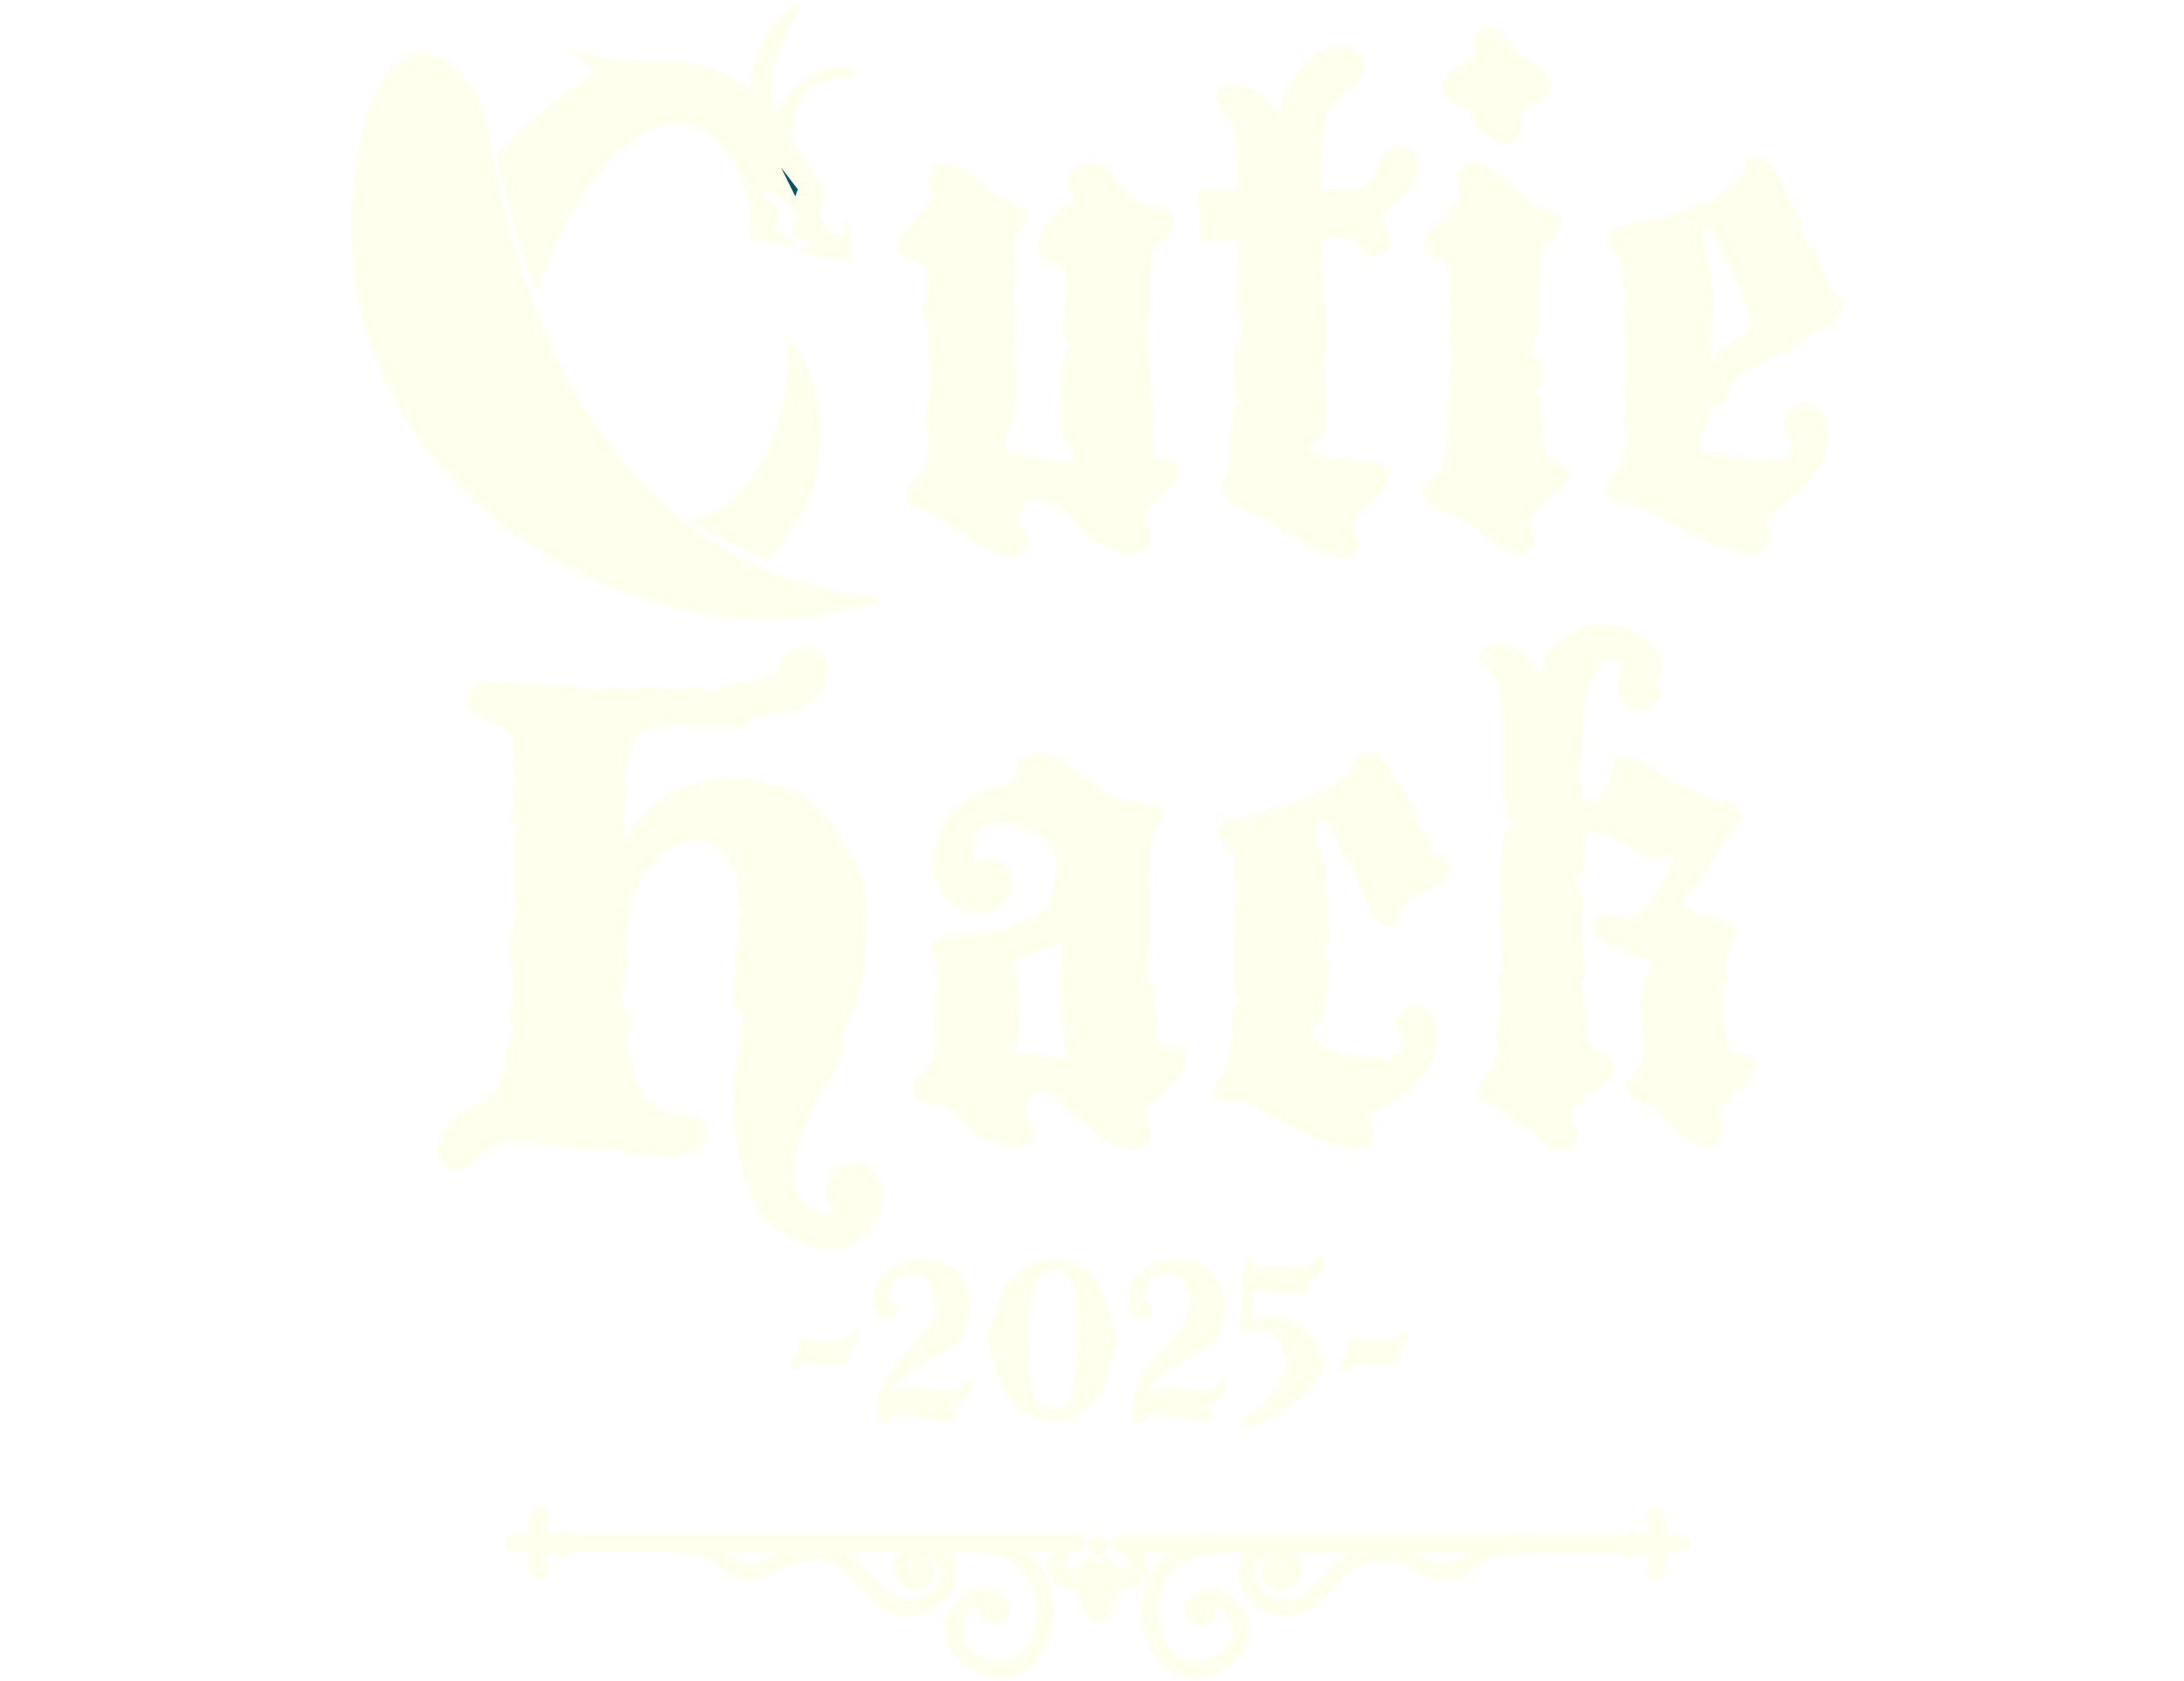<svg width="430" height="331" viewBox="0 0 430 331" fill="none" xmlns="http://www.w3.org/2000/svg">
<path d="M231.996 93.429L231.132 95.589C231.036 95.685 230.124 96.453 228.396 97.893C226.764 99.333 225.948 100.101 225.948 100.197C225.756 100.773 225.42 101.589 224.94 102.645L225.804 103.365C225.996 103.653 226.188 104.277 226.38 105.237C226.188 106.677 225.804 107.685 225.228 108.261C223.98 108.741 222.924 108.981 222.06 108.981C221.676 108.981 220.956 108.837 219.9 108.549C218.844 108.165 218.172 107.973 217.884 107.973C216.54 107.013 215.436 106.437 214.572 106.245C214.38 106.053 213.228 104.805 211.116 102.501L210.972 101.781C210.396 100.821 209.484 100.293 208.236 100.197C208.044 99.237 206.652 98.613 204.06 98.325L202.044 99.045L201.324 99.765L200.604 101.637V102.789C201.276 103.653 201.948 104.805 202.62 106.245C202.62 107.301 202.188 108.213 201.324 108.981L199.596 109.557C197.292 109.365 195.18 108.789 193.26 107.829C193.068 107.733 191.292 106.437 187.932 103.941C187.836 103.941 186.444 102.981 183.756 101.061H183.18C182.508 100.677 181.26 100.245 179.436 99.765L178.572 98.901L178.284 97.893L178.428 96.597C178.716 95.829 179.724 94.389 181.452 92.277C182.316 91.125 182.7 89.205 182.604 86.517C182.604 86.229 182.556 85.317 182.46 83.781L182.028 82.917C182.124 82.437 182.22 81.765 182.316 80.901L182.028 79.749L182.748 79.173C182.652 77.925 182.748 76.869 183.036 76.005L182.748 74.565L183.036 73.701V70.101L182.46 69.237C182.46 69.045 182.508 68.709 182.604 68.229C182.7 67.749 182.748 67.461 182.748 67.365C182.748 66.501 182.652 65.013 182.46 62.901L181.452 61.317C181.548 60.357 181.836 59.589 182.316 59.013V57.285C182.412 56.709 182.46 56.133 182.46 55.557C182.46 55.269 182.364 54.741 182.172 53.973C181.98 53.109 181.884 52.581 181.884 52.389L181.164 51.813H180.444L180.012 51.093H178.428L176.844 49.509L176.7 48.501L177.42 46.053C178.668 44.901 180.732 42.501 183.612 38.853V37.989C183.132 37.413 182.796 36.645 182.604 35.685C182.604 35.013 183.036 33.909 183.9 32.373C184.86 32.181 185.82 32.085 186.78 32.085C187.164 32.085 188.076 32.325 189.516 32.805C191.628 34.437 193.548 36.069 195.276 37.701C196.236 38.373 197.628 39.045 199.452 39.717L199.596 40.437H200.46L202.044 41.301C202.236 42.261 202.284 43.077 202.188 43.749C201.708 44.325 200.94 45.381 199.884 46.917C199.884 47.301 199.74 48.021 199.452 49.077C199.74 50.325 199.884 52.341 199.884 55.125C199.884 55.317 199.74 55.989 199.452 57.141C199.644 58.101 199.74 60.645 199.74 64.773C199.74 68.805 199.932 71.925 200.316 74.133L200.028 74.853C200.412 77.733 200.172 80.757 199.308 83.925C198.732 84.789 198.204 86.085 197.724 87.813L198.3 88.821C199.068 88.821 200.028 89.013 201.18 89.397L203.34 89.541C203.436 89.637 205.692 90.117 210.108 90.981L211.26 90.261L211.116 88.389C210.348 87.909 209.724 87.045 209.244 85.797C208.86 84.453 208.62 83.349 208.524 82.485C208.524 81.813 208.572 80.373 208.668 78.165C208.86 75.861 208.956 74.421 208.956 73.845C208.956 72.885 209.244 71.205 209.82 68.805L210.684 67.653L209.676 67.365C209.292 66.597 209.1 65.781 209.1 64.917C209.1 64.341 209.196 63.045 209.388 61.029C209.58 58.917 209.676 57.573 209.676 56.997C209.676 55.077 209.388 53.685 208.812 52.821C208.14 52.437 206.94 51.765 205.212 50.805L204.348 49.509C204.252 49.125 204.204 48.837 204.204 48.645C204.3 48.357 204.396 47.637 204.492 46.485C204.876 45.621 205.404 44.757 206.076 43.893L206.796 43.461C206.988 43.269 207.564 42.501 208.524 41.157L209.676 40.293L211.836 39.717C211.26 39.045 210.684 37.797 210.108 35.973C210.3 35.493 210.444 34.917 210.54 34.245L211.836 32.661L212.844 32.085L215.436 31.797C216.012 32.277 216.78 32.565 217.74 32.661C218.988 34.101 219.804 35.157 220.188 35.829C220.572 36.117 221.052 36.453 221.628 36.837C221.916 37.605 222.492 38.277 223.356 38.853C224.22 39.333 224.796 39.717 225.084 40.005C226.524 40.293 228.204 40.677 230.124 41.157L231.276 42.885L230.844 45.477C230.172 46.149 228.972 47.061 227.244 48.213C226.668 48.789 226.38 52.821 226.38 60.309C226.38 60.501 226.284 61.173 226.092 62.325C225.9 63.381 225.804 64.101 225.804 64.485C225.804 68.229 226.092 71.253 226.668 73.557C226.284 74.229 226.188 74.757 226.38 75.141L226.956 76.581L226.38 77.445V78.309L227.388 79.749L226.812 80.757L226.668 82.197L227.244 83.349L226.812 84.501V85.509C226.812 86.181 227.052 87.621 227.532 89.829C228.108 89.925 229.164 90.213 230.7 90.693C231.276 91.077 231.708 91.605 231.996 92.277V93.429ZM279.203 32.517C279.299 34.245 278.195 36.357 275.891 38.853C275.795 39.141 275.411 39.621 274.739 40.293L274.163 40.437L272.579 41.877L272.435 43.749C273.011 44.805 273.491 46.005 273.875 47.349C273.875 48.693 272.963 49.701 271.139 50.373H270.563C269.987 50.373 269.411 50.277 268.835 50.085C267.875 48.741 266.771 47.589 265.523 46.629H262.931C262.259 46.629 261.443 46.725 260.483 46.917C260.291 47.493 260.195 48.117 260.195 48.789C260.195 49.365 260.291 50.037 260.483 50.805L260.051 51.813C260.243 55.365 260.579 58.869 261.059 62.325V63.765C261.059 66.069 261.011 68.229 260.915 70.245L260.339 70.389L260.627 70.965C260.915 74.325 261.011 78.213 260.915 82.629C261.011 82.821 261.059 83.301 261.059 84.069L260.627 85.221C260.051 85.989 259.187 86.757 258.035 87.525L257.891 88.533L258.755 88.821L259.187 89.253C259.379 89.061 260.387 89.349 262.211 90.117L265.667 89.829C266.915 90.597 267.827 90.933 268.403 90.837C268.499 90.741 268.979 90.693 269.843 90.693C270.803 90.693 271.619 90.885 272.291 91.269L273.443 92.853L273.155 95.301C272.675 96.165 271.427 97.509 269.411 99.333C267.491 101.157 266.483 102.405 266.387 103.077V104.373L267.251 105.525C267.443 106.485 267.491 107.253 267.395 107.829L266.531 109.269L264.947 109.989H264.227C263.363 109.989 261.923 109.509 259.907 108.549C257.987 107.493 256.835 106.965 256.451 106.965L256.163 106.389C254.915 105.909 253.235 105.045 251.123 103.797L250.835 102.933C250.547 102.837 249.875 102.597 248.819 102.213C248.435 101.733 246.275 100.821 242.339 99.477L240.035 95.589L240.755 93.861L241.619 93.141C241.523 92.373 241.715 91.413 242.195 90.261C241.907 87.093 242.147 83.541 242.915 79.605L243.635 79.461V78.597L242.771 76.293C243.059 75.717 243.203 73.365 243.203 69.237C243.203 68.661 243.539 67.509 244.211 65.781L244.067 64.629L244.355 63.909V62.901L243.491 62.037V56.133C243.587 55.941 243.683 55.509 243.779 54.837L243.347 52.965C243.731 52.005 243.779 51.141 243.491 50.373L243.923 49.365L243.635 47.493L242.195 46.917C239.987 46.917 238.211 47.061 236.867 47.349L236.147 46.197V41.301C236.147 40.725 236.003 40.101 235.715 39.429L236.003 37.701L236.435 37.125L237.299 36.837L240.179 37.125L240.755 37.557C242.003 37.557 243.011 37.221 243.779 36.549V33.525C243.779 27.093 242.579 23.109 240.179 21.573L239.315 19.413L240.035 17.253L241.907 16.389C243.443 16.677 244.451 16.773 244.931 16.677C247.523 17.733 249.875 19.893 251.987 23.157L251.555 22.005L251.843 21.429C254.723 13.749 258.323 9.621 262.643 9.045C263.699 9.045 264.659 8.997 265.523 8.901L268.115 11.349L268.691 13.941L267.107 16.533C265.955 16.917 264.707 17.877 263.363 19.413C262.019 20.949 261.155 22.341 260.771 23.589L260.915 24.741C260.243 27.333 259.907 30.549 259.907 34.389V37.269C260.579 37.365 262.067 37.413 264.371 37.413C266.771 37.413 268.595 36.789 269.843 35.541C270.707 34.005 271.475 32.277 272.147 30.357L273.443 29.061L275.459 28.485L276.899 28.773C277.859 29.157 278.579 29.829 279.059 30.789C279.155 31.461 279.203 32.037 279.203 32.517ZM305.557 16.101L305.125 18.693L302.101 20.709L300.805 19.989L300.229 20.565C300.037 21.141 299.989 21.573 300.085 21.861C299.797 22.149 299.557 22.629 299.365 23.301C299.461 24.069 299.557 24.693 299.653 25.173C299.653 25.269 299.605 25.557 299.509 26.037L298.933 26.469L298.357 27.477L296.629 28.197H295.189C294.229 27.621 293.269 27.045 292.309 26.469C291.349 25.797 290.629 24.933 290.149 23.877L289.429 23.301L289.573 22.581L289.141 21.717L286.837 21.141C286.357 20.853 285.445 19.941 284.101 18.405L283.813 16.533L284.965 14.517C285.253 14.325 287.029 13.125 290.293 10.917V7.173C290.773 6.213 291.349 5.541 292.021 5.157C292.693 5.253 293.461 5.301 294.325 5.301L295.477 6.165L295.909 6.885L296.341 7.029C297.397 8.085 298.693 9.573 300.229 11.493H300.805C301.765 12.453 302.581 13.029 303.253 13.221C303.829 13.797 304.597 14.757 305.557 16.101ZM309.157 92.709C309.157 93.381 308.581 94.581 307.429 96.309C306.181 96.885 304.789 97.989 303.253 99.621C301.813 101.157 301.093 102.453 301.093 103.509L301.957 105.669V106.821L301.525 107.829L299.941 109.125C296.677 109.125 293.797 107.541 291.301 104.373L290.581 104.229C289.333 102.789 286.213 101.253 281.221 99.621L280.933 98.757L280.357 98.181L280.069 97.173L280.357 95.445C280.549 95.253 280.981 94.821 281.653 94.149C282.421 93.477 283.093 92.853 283.669 92.277C283.669 91.797 283.861 91.029 284.245 89.973C284.725 88.821 284.869 87.861 284.677 87.093L285.109 85.509L284.677 83.781C284.869 83.397 285.013 82.149 285.109 80.037C285.205 78.117 285.157 76.821 284.965 76.149C285.445 75.189 285.685 72.885 285.685 69.237C285.685 68.181 285.397 66.885 284.821 65.349L284.965 64.485L285.541 63.477C285.253 61.845 285.301 60.597 285.685 59.733C285.589 59.253 285.397 58.437 285.109 57.285C285.205 56.997 285.253 56.757 285.253 56.565C285.253 53.685 284.773 51.765 283.813 50.805C282.853 50.901 281.797 50.469 280.645 49.509L280.357 48.213L280.645 46.197C281.509 45.333 282.133 44.661 282.517 44.181C283.189 44.085 284.197 43.173 285.541 41.445L285.829 40.581C286.213 39.909 286.693 39.429 287.269 39.141C287.365 39.045 287.413 38.853 287.413 38.565C287.413 38.373 287.269 37.653 286.981 36.405C286.693 35.061 286.597 34.245 286.693 33.957C287.077 33.669 287.797 32.901 288.853 31.653L291.589 31.941L292.021 32.517H292.741C293.605 32.997 294.373 33.669 295.045 34.533C296.101 34.917 297.493 35.973 299.221 37.701C300.949 39.429 301.957 40.341 302.245 40.437C303.013 40.437 304.453 40.869 306.565 41.733L307.573 43.029V43.461C306.997 44.901 306.373 46.149 305.701 47.205C305.413 47.301 304.885 47.493 304.117 47.781C303.349 49.893 302.965 54.549 302.965 61.749C302.965 61.941 302.869 63.285 302.677 65.781L302.245 66.357C301.765 67.797 301.573 68.709 301.669 69.093L302.389 70.533L302.965 70.821L303.541 72.117V74.277C303.541 74.469 303.493 75.189 303.397 76.437L302.245 77.157L303.541 78.021L303.253 80.181C303.445 80.853 303.589 82.485 303.685 85.077C303.781 87.669 304.165 89.205 304.837 89.685C305.509 90.069 306.949 91.077 309.157 92.709ZM362.886 60.021L362.598 61.317C361.83 61.989 361.254 62.757 360.87 63.621C358.47 64.773 355.446 66.645 351.798 69.237C350.934 69.525 350.118 69.765 349.35 69.957C348.486 70.437 346.998 71.301 344.886 72.549H344.31L343.302 73.413L342.726 73.557C341.286 74.517 340.278 76.245 339.702 78.741L338.55 79.893L336.534 79.749C336.63 80.325 336.678 80.853 336.678 81.333C336.678 81.429 336.63 81.813 336.534 82.485C335.958 83.061 335.622 83.781 335.526 84.645L334.806 85.509L334.518 86.373L334.662 87.669L335.238 88.677C335.43 88.677 335.67 88.725 335.958 88.821C336.342 88.917 336.582 89.013 336.678 89.109H339.27C339.75 89.397 341.382 89.733 344.166 90.117C346.374 90.405 348.15 90.549 349.494 90.549C349.686 90.453 350.31 90.357 351.366 90.261L352.23 89.685C352.326 89.493 352.422 89.253 352.518 88.965C352.71 88.677 352.806 88.485 352.806 88.389C352.614 87.909 352.566 87.525 352.662 87.237C351.798 85.893 351.27 84.693 351.078 83.637C351.174 82.773 351.654 81.669 352.518 80.325C353.574 79.557 354.63 79.269 355.686 79.461C356.742 79.941 357.51 80.229 357.99 80.325C359.43 81.573 360.054 83.637 359.862 86.517C359.766 87.573 359.334 89.301 358.566 91.701C357.99 91.989 357.558 92.469 357.27 93.141L357.126 94.005C353.958 96.693 350.934 99.477 348.054 102.357L347.766 104.229L348.198 104.949L348.342 106.245L348.054 107.397L347.19 108.549L344.166 109.125C341.382 108.165 338.838 107.445 336.534 106.965L335.382 106.101C334.518 106.101 331.974 104.901 327.75 102.501C323.526 100.005 320.31 98.805 318.102 98.901C317.526 98.805 316.902 98.325 316.23 97.461L315.798 96.453C316.086 95.589 316.71 94.533 317.67 93.285C318.726 92.037 319.254 91.269 319.254 90.981C319.35 90.693 319.494 89.925 319.686 88.677C319.974 87.333 320.118 86.421 320.118 85.941C320.118 85.749 320.07 85.365 319.974 84.789V83.493L319.542 83.061L319.398 81.765L320.118 81.333L319.686 80.469L319.974 79.029C319.974 78.549 319.734 77.733 319.254 76.581L319.83 75.861C319.926 75.765 319.974 75.573 319.974 75.285C319.974 76.725 319.878 73.845 319.686 66.645C319.59 62.421 319.686 59.637 319.974 58.293L319.686 57.717C319.302 54.933 319.206 53.157 319.398 52.389C319.206 51.333 318.63 50.421 317.67 49.653C316.806 48.789 316.326 48.261 316.23 48.069C316.23 47.877 316.23 47.733 316.23 47.637C316.23 47.445 316.278 47.013 316.374 46.341L317.238 45.045C318.582 44.469 321.078 43.845 324.726 43.173C328.47 42.501 330.966 41.733 332.214 40.869H332.934C333.03 40.773 333.174 40.629 333.366 40.437C333.558 40.149 333.75 39.909 333.942 39.717L334.95 40.005C337.35 39.045 339.99 37.173 342.87 34.389C343.254 33.717 343.446 33.045 343.446 32.373L344.31 31.365L345.174 30.933H347.19L348.486 31.797C350.214 34.677 352.23 38.565 354.534 43.461L354.39 44.037C354.582 44.613 354.822 45.621 355.11 47.061C355.686 48.021 356.598 48.933 357.846 49.797C357.846 50.181 358.278 51.429 359.142 53.541C360.102 55.653 360.582 56.805 360.582 56.997L362.454 58.581L362.886 60.021ZM344.886 63.045C344.022 60.933 342.534 57.285 340.422 52.101L339.846 51.669C339.462 50.805 338.31 48.549 336.39 44.901L335.67 45.045L335.238 46.197V47.349C335.43 48.693 335.862 50.373 336.534 52.389C336.63 53.253 336.918 55.221 337.398 58.293L336.966 59.301C337.254 59.877 337.398 60.597 337.398 61.461L336.678 63.765L336.966 64.917C336.678 66.165 336.726 67.365 337.11 68.517L336.822 69.813L337.254 70.533L339.126 68.085L341.142 67.365L341.43 66.645C341.814 66.357 342.486 66.021 343.446 65.637C343.734 65.253 344.214 64.389 344.886 63.045ZM173.793 235.917C173.313 237.261 173.169 238.173 173.361 238.653C170.961 243.357 167.649 245.709 163.425 245.709C157.761 245.709 152.865 243.069 148.737 237.789C148.449 236.925 148.257 236.157 148.161 235.485L147.441 234.477L147.153 232.749L146.289 232.317C146.385 232.125 146.241 231.069 145.857 229.149C145.473 227.325 145.281 226.269 145.281 225.981C145.185 224.061 144.801 222.045 144.129 219.933L144.705 218.493L144.129 217.341C144.225 216.765 144.321 216.045 144.417 215.181C144.321 214.893 144.273 214.413 144.273 213.741C144.273 212.493 144.465 210.525 144.849 207.837L145.857 206.685L145.281 205.533L146.145 204.237L145.569 203.373C145.761 202.701 146.001 201.453 146.289 199.629L145.713 199.485C144.657 198.717 144.129 197.229 144.129 195.021C144.129 193.581 144.321 192.429 144.705 191.565C144.513 190.797 144.561 189.837 144.849 188.685L144.417 187.101L145.281 185.805C145.473 184.653 145.473 182.973 145.281 180.765C145.281 180.765 145.665 180.285 146.433 179.325L145.857 179.037L145.425 178.173C145.425 175.005 145.185 172.797 144.705 171.549L143.553 170.685V170.109L142.545 167.805L141.969 167.229L140.529 166.941L140.385 166.077H139.809L138.945 165.501C138.177 165.405 137.553 165.357 137.073 165.357C136.881 165.357 136.257 165.405 135.201 165.501C134.625 166.077 133.665 166.461 132.321 166.653L132.033 167.229L131.169 167.085L129.441 168.381L128.721 170.109C128.433 170.397 128.001 170.637 127.425 170.829C127.233 171.021 126.945 171.309 126.561 171.693C126.177 171.981 125.937 172.173 125.841 172.269L126.273 173.133L125.553 173.853L125.697 174.429C125.217 175.293 124.641 176.493 123.969 178.029L124.113 179.469C123.537 180.429 123.249 182.589 123.249 185.949C123.249 186.141 123.297 186.765 123.393 187.821C123.585 188.781 123.681 189.453 123.681 189.837L123.105 191.133V193.005C122.625 193.773 122.385 194.829 122.385 196.173C122.385 196.269 122.433 196.701 122.529 197.469L123.105 197.901V199.341H123.537L124.113 199.917C124.209 200.205 124.257 200.685 124.257 201.357C124.257 202.893 123.777 204.477 122.817 206.109L123.825 206.541C124.881 212.973 126.897 216.957 129.873 218.493L130.881 218.205C131.457 218.685 132.705 219.117 134.625 219.501C136.545 219.789 137.649 219.981 137.937 220.077L138.945 221.229L139.377 223.533C139.089 224.013 138.561 224.877 137.793 226.125C137.217 226.509 135.921 226.845 133.905 227.133L132.897 227.997L132.321 227.421C130.881 227.805 129.537 227.757 128.289 227.277C127.137 227.277 126.081 227.325 125.121 227.421C125.025 227.325 124.065 227.037 122.241 226.557C120.417 226.077 119.409 225.837 119.217 225.837L118.209 226.557C108.609 225.309 103.521 224.733 102.945 224.829H99.345C98.385 225.213 97.425 225.597 96.465 225.981C95.505 226.365 94.881 226.893 94.593 227.565L93.585 228.285L93.009 229.437L91.425 230.301H89.265C87.537 229.245 86.577 228.429 86.385 227.853L85.953 225.981C86.241 225.021 86.337 224.445 86.241 224.253C86.721 223.005 88.113 221.229 90.417 218.925C91.569 218.445 92.289 218.205 92.577 218.205C93.441 217.437 94.449 216.813 95.601 216.333L96.033 215.613L97.617 214.605C97.905 213.741 98.433 212.301 99.201 210.285V206.109L100.065 205.677L100.209 204.813L101.217 203.229C101.217 202.941 100.881 201.885 100.209 200.061C100.401 199.101 100.641 197.469 100.929 195.165L100.641 194.157C100.641 193.293 100.785 192.237 101.073 190.989C100.401 189.837 100.113 188.685 100.209 187.533L100.641 183.069C100.641 182.973 100.737 182.589 100.929 181.917C101.217 181.245 101.361 180.813 101.361 180.621V169.533L101.649 168.813L101.217 167.949L101.505 167.229C101.409 166.749 101.361 165.549 101.361 163.629L102.657 162.045L101.361 162.333C101.073 162.141 100.785 161.853 100.497 161.469L100.353 160.893L100.497 159.885L101.073 159.453C101.169 159.069 101.217 158.781 101.217 158.589C101.217 158.205 101.073 157.149 100.785 155.421C100.881 154.941 101.169 154.173 101.649 153.117L101.073 151.821C101.169 150.861 101.265 150.045 101.361 149.373C101.361 146.589 100.449 144.477 98.625 143.037C97.665 142.557 95.841 141.741 93.153 140.589C92.865 139.821 92.481 139.293 92.001 139.005L91.857 138.429C91.953 136.893 92.193 135.885 92.577 135.405L94.593 133.965L96.897 133.677C98.817 134.157 101.217 134.445 104.097 134.541C107.553 134.733 109.857 134.925 111.009 135.117L111.585 134.685L113.025 134.829C113.793 135.309 115.089 135.549 116.913 135.549C118.833 135.549 120.225 135.357 121.089 134.973L121.809 135.261C122.577 135.261 123.201 135.309 123.681 135.405L123.825 136.269L124.401 135.405L129.873 134.973L130.593 135.549H134.625C134.817 135.549 135.393 135.453 136.353 135.261C137.409 135.069 138.129 135.021 138.513 135.117L139.521 135.837L140.673 135.981L141.681 135.117C142.257 135.021 143.505 134.733 145.425 134.253C147.057 133.869 148.353 133.677 149.313 133.677L151.041 132.813L152.337 132.669C152.817 132.381 153.249 131.469 153.633 129.933L155.361 128.061C156.417 127.293 157.665 127.005 159.105 127.197C160.161 127.581 161.169 128.061 162.129 128.637C162.609 129.885 162.849 130.893 162.849 131.661C162.849 132.045 162.753 132.669 162.561 133.533C162.369 134.397 162.273 135.021 162.273 135.405L161.121 136.989C161.025 137.085 160.017 137.805 158.097 139.149L153.489 140.445L151.905 140.157L151.473 140.733C150.513 140.733 149.169 140.877 147.441 141.165L147.297 142.749L145.569 143.181L143.697 142.749C143.121 143.037 142.161 143.181 140.817 143.181C140.529 143.181 139.761 143.133 138.513 143.037C137.265 142.845 136.449 142.749 136.065 142.749C130.785 142.749 127.473 143.133 126.129 143.901L124.833 145.197C123.585 149.037 122.961 151.581 122.961 152.829C122.961 153.597 123.105 154.269 123.393 154.845L122.673 161.901L123.105 163.485L122.817 164.205L123.537 164.637L123.825 163.341C124.305 162.765 125.025 161.997 125.985 161.037C126.945 159.981 127.665 159.213 128.145 158.733C130.065 157.005 131.793 155.853 133.329 155.277C133.905 155.181 135.681 154.653 138.657 153.693C139.041 153.693 139.857 153.549 141.105 153.261C142.353 152.973 143.121 152.829 143.409 152.829C144.657 152.829 145.857 152.973 147.009 153.261L147.585 153.117C148.929 153.501 150.465 153.981 152.193 154.557L153.057 154.413C153.537 154.605 154.929 154.989 157.233 155.565C157.809 156.141 158.337 156.477 158.817 156.573L159.249 157.581C161.649 159.021 163.665 161.277 165.297 164.349L165.153 165.501C165.441 165.789 166.449 166.893 168.177 168.813C168.465 169.485 168.561 170.109 168.465 170.685C169.905 172.221 170.625 174.813 170.625 178.461C170.625 178.557 170.577 178.845 170.481 179.325C170.385 179.805 170.337 180.141 170.337 180.333C170.337 187.629 170.145 191.853 169.761 193.005L168.177 197.901C166.929 201.837 165.969 204.141 165.297 204.813L166.161 205.245L166.305 206.253L165.297 207.981V208.557C163.089 213.069 161.649 215.613 160.977 216.189C159.825 218.685 158.721 221.133 157.665 223.533C156.705 225.837 156.273 229.053 156.369 233.181C156.753 233.565 157.185 234.477 157.665 235.917C158.433 236.781 159.729 237.789 161.553 238.941L160.833 238.509L162.417 239.085L163.425 238.797L164.001 237.789L162.705 236.205C162.705 235.341 162.657 234.573 162.561 233.901C162.753 232.941 163.233 231.645 164.001 230.013C164.577 230.013 165.345 229.677 166.305 229.005C166.977 229.005 168.129 228.909 169.761 228.717C171.489 229.485 172.689 230.781 173.361 232.605C173.553 234.045 173.697 235.149 173.793 235.917ZM233.512 208.989C233.512 209.949 232.648 211.389 230.92 213.309L230.344 213.165C229.48 214.605 228.664 215.517 227.896 215.901L227.752 216.477L226.168 217.629L225.592 218.493L225.448 219.645L225.592 220.221C225.88 220.509 226.264 221.229 226.744 222.381V221.805L226.312 224.541L225.304 225.693C224.728 225.981 223.816 226.125 222.568 226.125C219.784 225.357 217.576 224.541 215.944 223.677V223.101L212.488 220.797C210.952 219.549 209.224 217.869 207.304 215.757C206.728 215.181 206.008 214.845 205.144 214.749L204.136 214.893L202.408 215.901C202.216 216.381 202.024 217.677 201.832 219.789L203.416 221.517L203.848 223.101L203.272 224.685C201.544 225.453 200.2 225.837 199.24 225.837C198.664 225.837 196.648 225.213 193.192 223.965C191.944 222.717 190.504 221.277 188.872 219.645L188.008 219.357L187.576 218.637C187.192 218.349 186.328 217.869 184.984 217.197H182.68L182.104 216.909H181.24C180.472 216.333 179.896 215.565 179.512 214.605L179.944 212.877C181 212.013 182.296 210.333 183.832 207.837C183.832 207.741 183.928 207.117 184.12 205.965C184.312 204.813 184.36 204.045 184.264 203.661C183.976 203.181 183.832 202.317 183.832 201.069L184.408 199.629V198.477C184.12 197.997 183.976 197.181 183.976 196.029C184.264 195.261 184.408 194.541 184.408 193.869L184.264 189.405L183.112 187.533V186.237C183.784 185.085 184.744 184.365 185.992 184.077C186.184 184.077 187.432 183.933 189.736 183.645L190.312 183.789C191.08 183.789 192.088 183.693 193.336 183.501C194.68 183.309 196.12 183.069 197.656 182.781C198.04 182.685 199.048 182.157 200.68 181.197H202.408C203.752 180.237 205.096 179.085 206.44 177.741C206.632 176.205 206.92 175.101 207.304 174.429V173.133L208.168 171.261C208.168 168.669 207.016 166.365 204.712 164.349C204.232 164.157 203.608 163.869 202.84 163.485H201.544C199.912 162.429 198.376 161.901 196.936 161.901C196.648 161.901 195.832 162.045 194.488 162.333L192.04 164.349L191.464 165.357V168.237L191.896 169.245L192.616 169.533C193.864 169.053 194.632 168.861 194.92 168.957L195.496 169.245L196.792 169.389L198.664 170.829C198.952 172.077 199.096 172.941 199.096 173.421C199.096 173.613 199.048 174.381 198.952 175.725C197.992 178.317 195.544 179.613 191.608 179.613C191.224 179.613 190.504 179.421 189.448 179.037C188.776 178.749 188.152 178.509 187.576 178.317C186.136 176.877 185.224 175.917 184.84 175.437C184.936 175.053 184.888 174.573 184.696 173.997L184.12 173.709C184.12 173.421 184.024 172.893 183.832 172.125C183.64 171.261 183.544 170.733 183.544 170.541C183.544 169.869 183.688 168.669 183.976 166.941C184.36 165.117 184.552 164.061 184.552 163.773C185.224 162.909 186.136 161.469 187.288 159.453C189.88 157.149 193.624 155.325 198.52 153.981L199.816 152.541C200.2 151.677 200.44 150.765 200.536 149.805L202.264 148.509C203.32 148.221 204.232 148.077 205 148.077C206.344 148.077 208.024 148.797 210.04 150.237C212.44 151.965 213.928 152.925 214.504 153.117L215.368 154.269L216.376 154.413L216.808 155.277C217.288 155.853 218.488 156.381 220.408 156.861L221.128 157.437L222.136 157.725C222.232 157.629 222.712 157.581 223.576 157.581C223.768 157.581 224.344 157.725 225.304 158.013C226.36 158.205 227.08 158.253 227.464 158.157L228.328 158.733L228.904 159.741V160.893L228.472 162.189L227.32 163.485C226.744 164.829 226.36 166.941 226.168 169.821C226.072 171.645 226.072 173.901 226.168 176.589C226.264 178.701 226.312 180.861 226.312 183.069V186.669L225.88 187.821C225.784 188.781 225.88 190.413 226.168 192.717L226.888 193.437C227.08 193.725 227.176 194.205 227.176 194.877C227.176 195.645 227.08 196.557 226.888 197.613C227.08 197.997 227.272 198.525 227.464 199.197C227.56 198.717 227.656 200.541 227.752 204.669L228.184 205.389C228.76 205.677 230.056 205.821 232.072 205.821L233.512 206.973V208.989ZM210.328 208.269C210.232 207.693 209.944 207.165 209.464 206.685C209.464 203.901 209.08 199.437 208.312 193.293C208.792 192.813 209.08 190.077 209.176 185.085C206.776 186.525 205.144 187.197 204.28 187.101L202.984 187.677L202.12 188.541C201.544 188.349 201.016 188.301 200.536 188.397L199.672 189.117C199.768 190.365 200.152 193.101 200.824 197.325L200.392 198.333C200.488 199.005 200.536 199.581 200.536 200.061C200.536 200.445 200.488 201.405 200.392 202.941C200.296 204.477 200.248 205.437 200.248 205.821L198.952 207.117C201.16 207.117 204.952 207.501 210.328 208.269ZM285.666 170.973L284.946 172.557C284.178 173.613 281.826 175.053 277.89 176.877L276.162 178.749L275.442 180.909L274.722 181.773L273.282 182.349H271.842C270.498 181.197 268.53 177.213 265.938 170.397L264.642 169.245C263.97 167.805 263.442 166.461 263.058 165.213C262.29 163.581 261.474 162.381 260.61 161.613L259.89 162.045L259.026 163.341L259.314 166.509C260.946 169.389 261.474 172.029 260.898 174.429L261.474 175.293L261.33 175.869L261.618 177.597L261.042 178.893L261.33 179.325C261.33 179.613 261.378 180.381 261.474 181.629C261.666 182.781 261.762 183.549 261.762 183.933C261.762 184.221 261.618 184.941 261.33 186.093C261.042 187.149 260.898 187.869 260.898 188.253L261.474 188.685C261.57 189.165 261.666 189.789 261.762 190.557L261.33 190.701C261.426 190.413 261.474 192.285 261.474 196.317C261.474 196.701 261.282 197.469 260.898 198.621C260.514 199.677 260.322 200.301 260.322 200.493L259.746 201.069L259.458 201.789L258.162 202.509L258.306 203.517C258.978 205.245 261.09 206.493 264.642 207.261C267.234 207.837 269.874 208.029 272.562 207.837V208.989C273.042 208.893 273.618 208.413 274.29 207.549L275.298 207.261L275.586 206.541V205.965L276.018 205.101C276.018 204.909 275.778 204.141 275.298 202.797C274.914 201.453 274.77 200.685 274.866 200.493L275.442 199.053C276.21 198.669 277.218 198.141 278.466 197.469L281.49 198.909C281.778 199.485 282.258 200.589 282.93 202.221V203.949C282.93 207.213 281.826 210.045 279.618 212.445L278.754 212.877C278.274 214.029 277.026 215.181 275.01 216.333C272.418 217.773 270.882 218.733 270.402 219.213C270.018 219.597 269.778 220.221 269.682 221.085L270.258 222.381V224.397L269.106 225.837C267.954 225.933 266.994 226.029 266.226 226.125C265.362 225.837 262.77 225.165 258.45 224.109C258.258 223.917 256.578 223.005 253.41 221.373C250.242 219.645 248.37 218.733 247.794 218.637L247.362 217.485L245.49 217.773L244.626 216.765H241.026C240.93 216.765 240.642 216.717 240.162 216.621L239.586 216.189L239.01 214.893V214.029C239.106 213.837 239.25 213.357 239.442 212.589C240.018 211.917 240.546 211.245 241.026 210.573C241.794 209.133 242.226 207.069 242.322 204.381C242.418 200.925 242.61 198.861 242.898 198.189L243.762 197.325L242.898 195.165C242.898 195.837 242.994 193.389 243.186 187.821C242.994 186.189 242.946 184.557 243.042 182.925L242.754 182.205V181.629C242.754 179.805 242.802 178.941 242.898 179.037L243.474 177.453C243.282 176.877 243.234 176.445 243.33 176.157L243.618 175.581C243.138 173.373 242.946 170.829 243.042 167.949L241.746 167.517L241.89 165.789H240.594C240.21 165.213 239.922 164.541 239.73 163.773C239.73 163.197 240.018 162.477 240.594 161.613L242.322 160.749C242.514 160.845 243.234 160.941 244.482 161.037C246.306 160.461 247.314 160.173 247.506 160.173C247.986 159.789 250.194 159.069 254.13 158.013C257.778 157.053 260.082 155.949 261.042 154.701C261.714 154.701 263.346 153.693 265.938 151.677L266.082 150.525C266.562 149.661 267.138 148.941 267.81 148.365L268.53 148.077H268.962L270.978 148.221L273.138 150.093C273.426 150.765 273.954 152.013 274.722 153.837L275.874 153.981C276.642 155.229 277.698 157.437 279.042 160.605C279.042 161.085 279.186 161.757 279.474 162.621C279.858 162.909 280.53 163.725 281.49 165.069L281.922 167.949C282.402 167.949 283.122 168.045 284.082 168.237C284.274 168.333 284.466 168.525 284.658 168.813C284.946 169.101 285.138 169.341 285.234 169.533L285.666 170.973ZM345.631 209.997C345.343 210.765 344.575 212.109 343.327 214.029C342.943 214.317 342.175 214.461 341.023 214.461L341.167 215.757C339.439 217.005 338.527 218.253 338.431 219.501L339.007 221.949L337.999 225.117L337.423 225.837L336.271 225.981C335.311 225.885 333.967 225.309 332.239 224.253C330.511 223.101 329.311 222.093 328.639 221.229L328.495 220.653C327.151 219.501 326.191 218.685 325.615 218.205L325.327 217.197L325.039 217.773L324.319 217.485H323.455C322.207 216.909 321.103 216.141 320.143 215.181L320.287 213.021L321.583 211.725L321.439 211.149C323.167 209.517 323.839 207.645 323.455 205.533L323.743 204.525C323.263 201.165 323.023 198.813 323.023 197.469C323.023 196.509 323.167 195.837 323.455 195.453C323.263 194.013 323.503 193.053 324.175 192.573L325.039 189.693L323.743 188.541C321.631 188.253 320.047 187.533 318.991 186.381L316.975 186.093L316.543 185.517L314.527 184.653C313.663 183.405 313.327 182.397 313.519 181.629L313.951 180.765L314.959 179.901L315.535 179.757C316.399 179.853 317.935 180.093 320.143 180.477L321.439 180.189C322.015 179.517 322.783 179.037 323.743 178.749C325.087 177.501 326.719 174.765 328.639 170.541L329.215 170.109L329.359 169.101L329.071 168.237H328.351L327.487 168.957H326.911L326.335 168.669C324.895 168.861 323.311 168.477 321.583 167.517C321.199 166.845 319.951 166.029 317.839 165.069C315.823 164.109 314.335 163.629 313.375 163.629L312.367 164.349C312.271 165.117 312.031 166.509 311.647 168.525C311.839 168.813 311.887 169.293 311.791 169.965C311.791 170.157 311.743 170.781 311.647 171.837L310.495 172.557C310.495 172.749 310.591 173.805 310.783 175.725L311.647 175.437C311.647 176.109 311.551 177.309 311.359 179.037L311.647 179.613C311.263 180.285 311.215 182.205 311.503 185.373C311.791 188.637 311.983 190.797 312.079 191.853C312.079 191.853 312.031 192.045 311.935 192.429L311.359 193.005V194.877C311.359 195.837 311.695 197.181 312.367 198.909C312.271 199.197 312.223 200.397 312.223 202.509C312.223 202.509 312.319 203.085 312.511 204.237L313.087 204.813L313.807 206.541L314.671 206.973H315.679C315.871 207.165 316.447 207.645 317.407 208.413L318.127 209.709C317.071 212.589 314.959 214.557 311.791 215.613V216.333L310.063 217.629C309.679 218.013 309.391 218.829 309.199 220.077L310.495 222.669V223.101L310.063 225.261C309.583 225.741 308.863 226.125 307.903 226.413L304.879 225.837L304.447 225.261L302.575 224.253L302.143 223.245L301.135 222.237C300.175 221.949 299.023 221.277 297.679 220.221C295.759 218.685 294.751 217.869 294.655 217.773C293.503 217.389 292.255 216.765 290.911 215.901C290.911 215.325 290.863 214.797 290.767 214.317C291.151 213.069 291.775 212.157 292.639 211.581L293.071 210.717L293.791 210.141C294.367 208.701 294.655 206.829 294.655 204.525C294.655 204.045 294.751 202.989 294.943 201.357C295.231 199.629 295.375 198.573 295.375 198.189V196.317C295.279 195.741 295.231 195.117 295.231 194.445L294.799 193.581V192.141C295.279 191.469 295.615 190.317 295.807 188.685C295.231 187.245 295.183 185.421 295.663 183.213L295.231 182.493L294.943 178.893L295.519 177.741V174.573C295.423 173.709 295.375 172.701 295.375 171.549C295.375 168.477 295.615 165.981 296.095 164.061L297.391 162.477V162.045L296.671 161.613L296.383 160.317L296.815 159.597V158.013L295.807 157.437C295.711 157.149 295.663 151.341 295.663 140.013C295.663 140.973 295.423 139.197 294.943 134.685C294.559 133.917 293.935 132.813 293.071 131.373L291.343 130.365V129.213C291.823 128.061 292.351 127.245 292.927 126.765C293.983 126.573 295.231 126.525 296.671 126.621L297.823 127.197H298.399C299.743 128.061 301.231 129.693 302.863 132.093L303.583 131.661V130.653C303.775 130.173 304.111 129.357 304.591 128.205C306.511 126.285 308.047 125.085 309.199 124.605C310.351 124.125 311.407 123.597 312.367 123.021C313.135 122.925 313.807 122.829 314.383 122.733C319.087 122.733 322.543 124.029 324.751 126.621C325.423 127.389 326.095 128.205 326.767 129.069C326.959 129.549 327.151 130.605 327.343 132.237L326.623 133.389L325.759 133.965V134.541L327.199 135.981L326.911 137.421C326.143 138.189 325.519 138.765 325.039 139.149C324.559 139.533 323.647 139.821 322.303 140.013L321.151 139.725C320.287 139.149 319.519 138.237 318.847 136.989C318.751 136.221 318.655 135.549 318.559 134.973C318.559 134.685 318.703 133.965 318.991 132.813C319.279 131.565 319.375 130.701 319.279 130.221C318.703 130.125 318.271 130.029 317.983 129.933C317.887 129.933 317.407 129.981 316.543 130.077L314.959 130.941C312.751 134.589 311.647 138.669 311.647 143.181C311.647 143.565 311.551 144.477 311.359 145.917C311.263 147.357 311.215 148.317 311.215 148.797L310.927 149.517C310.927 149.997 310.975 150.429 311.071 150.813C310.975 151.101 310.927 151.341 310.927 151.533C310.927 153.261 311.071 154.989 311.359 156.717L313.519 157.725C314.191 157.533 315.007 156.813 315.967 155.565C316.351 154.413 317.023 152.349 317.983 149.373L318.991 148.941H321.007C321.583 148.941 322.975 149.613 325.183 150.957C325.855 151.533 327.199 152.445 329.215 153.693C329.599 153.981 331.135 154.557 333.823 155.421L334.255 155.565L335.407 156.573L338.719 157.725C339.295 157.629 339.727 157.581 340.015 157.581C340.207 157.581 340.639 157.677 341.311 157.869L342.175 158.445L342.895 161.037C341.839 163.053 340.831 164.253 339.871 164.637C338.623 167.229 336.799 170.301 334.399 173.853C334.015 174.717 333.103 175.773 331.663 177.021L331.519 178.893L332.383 178.749C333.343 179.133 334.063 179.469 334.543 179.757C335.407 179.661 337.519 180.285 340.879 181.629L341.887 183.213V183.789C340.543 185.805 339.871 187.965 339.871 190.269C339.871 191.229 339.967 192.189 340.159 193.149L338.863 195.597V196.605L339.439 197.325C339.343 197.613 339.295 198.189 339.295 199.053C339.295 199.341 339.343 200.205 339.439 201.645C339.535 203.085 339.583 204.045 339.583 204.525L340.735 206.685L343.039 207.549H344.479L345.199 208.125L345.631 208.845V209.997ZM169.287 263.237C168.967 263.685 168.359 264.517 167.463 265.733L167.271 266.453C167.335 266.709 167.367 266.981 167.367 267.269C167.367 267.429 167.207 267.717 166.887 268.133C166.311 268.389 165.255 268.517 163.719 268.517C162.791 268.517 161.991 268.501 161.319 268.469L160.791 268.133C160.759 268.133 160.647 268.165 160.455 268.229C160.263 268.261 160.087 268.293 159.927 268.325L159.303 268.229L159.111 268.373L158.727 268.469L158.487 268.421L157.863 268.757V268.949C157.639 269.173 157.159 269.445 156.423 269.765L155.847 269.621L155.655 269.189C155.655 268.997 155.639 268.821 155.607 268.661C155.703 267.925 156.199 267.061 157.095 266.069C157.159 265.845 157.175 265.605 157.143 265.349C157.143 265.317 157.111 265.237 157.047 265.109C156.983 264.949 156.935 264.821 156.903 264.725C156.999 264.309 157.143 264.005 157.335 263.813C157.879 263.621 158.535 263.557 159.303 263.621L159.543 263.813C159.991 263.813 160.327 263.797 160.551 263.765L161.127 263.957H162.663C162.727 263.925 162.887 263.877 163.143 263.813C163.207 263.813 163.367 263.829 163.623 263.861C163.879 263.893 164.055 263.909 164.151 263.909C164.951 263.909 165.767 263.605 166.599 262.997C167.463 262.357 168.039 262.037 168.327 262.037C168.391 262.037 168.567 262.085 168.855 262.181L169.095 262.421L169.287 263.237ZM191.378 272.789C191.378 273.141 191.09 273.845 190.514 274.901L190.13 275.189L189.986 275.429C189.698 275.717 189.298 275.989 188.786 276.245L188.594 276.485C188.402 276.549 188.21 276.661 188.018 276.821L187.73 277.301L187.826 277.781C188.114 278.101 188.274 278.373 188.306 278.597L188.258 279.125H188.114C187.794 279.605 187.026 279.845 185.81 279.845C185.682 279.845 185.33 279.781 184.754 279.653C184.178 279.525 183.794 279.477 183.602 279.509L183.362 279.365L182.546 279.317C182.258 279.157 181.49 278.997 180.242 278.837L179.762 278.501C179.57 278.501 179.266 278.533 178.85 278.597L178.802 278.213L178.562 278.069C178.018 278.101 176.978 278.357 175.442 278.837L175.49 279.029L175.298 279.125C175.234 279.477 175.01 279.829 174.626 280.181C174.178 280.245 173.954 280.277 173.954 280.277C173.922 280.277 173.778 280.245 173.522 280.181L173.09 279.845C172.898 279.557 172.722 278.565 172.562 276.869L172.706 276.677L172.658 276.341C172.722 276.149 172.802 275.829 172.898 275.381L172.85 275.045C172.946 274.405 173.138 273.925 173.426 273.605L173.474 273.269L173.57 273.125C173.57 272.901 173.826 272.373 174.338 271.541C174.338 271.317 174.354 271.125 174.386 270.965L174.482 270.821L174.77 270.677L174.818 270.437L175.058 270.245C175.186 269.861 175.778 269.045 176.834 267.797C177.89 266.517 178.61 265.733 178.994 265.445L179.282 264.869C180.37 264.293 180.962 263.589 181.058 262.757L181.538 262.421C181.698 262.069 181.986 261.781 182.402 261.557C182.786 261.045 183.122 260.341 183.41 259.445C183.41 259.285 183.458 259.045 183.554 258.725C183.778 258.629 183.986 258.341 184.178 257.861C184.146 257.797 184.162 257.669 184.226 257.477L183.938 257.333C183.97 257.173 183.954 256.933 183.89 256.613L184.034 256.373C184.002 256.021 183.922 255.413 183.794 254.549L183.554 254.213C183.426 253.829 183.362 253.541 183.362 253.349C183.362 253.125 183.17 252.885 182.786 252.629V252.437L182.642 252.053C182.578 251.989 182.386 251.861 182.066 251.669C181.97 251.445 181.826 251.285 181.634 251.189C181.122 251.093 180.706 250.933 180.386 250.709C180.098 250.677 179.858 250.661 179.666 250.661C179.218 250.629 178.626 250.837 177.89 251.285L177.026 251.237C177.026 251.237 176.962 251.253 176.834 251.285L176.498 251.621L176.45 252.053L175.874 252.293V253.349L175.538 253.637L175.298 254.117C175.266 254.117 175.202 254.133 175.106 254.165C175.042 254.197 174.978 254.229 174.914 254.261C174.882 254.485 174.866 254.725 174.866 254.981L175.058 255.029L175.25 255.221C175.282 255.541 175.346 255.765 175.442 255.893L176.114 256.325C176.53 256.805 176.706 257.349 176.642 257.957C176.45 258.469 176.194 258.885 175.874 259.205C175.394 259.525 174.898 259.653 174.386 259.589L174.194 259.493H173.81C173.33 259.269 172.882 258.933 172.466 258.485C172.018 257.237 171.794 256.229 171.794 255.461C171.794 252.933 173.058 250.885 175.586 249.317C175.874 249.125 176.386 248.869 177.122 248.549L177.314 248.357C177.954 248.197 178.53 248.085 179.042 248.021C180.098 247.893 181.442 247.813 183.074 247.781C183.49 247.781 184.05 247.909 184.754 248.165C185.49 248.421 186.034 248.581 186.386 248.645L186.434 248.693H186.626L186.53 248.837C186.658 248.901 187.106 249.189 187.874 249.701C188.354 250.117 188.882 250.741 189.458 251.573C189.426 251.701 189.474 251.925 189.602 252.245C189.986 252.469 190.226 252.885 190.322 253.493C190.45 254.197 190.594 254.677 190.754 254.933C190.722 255.093 190.754 255.493 190.85 256.133C190.946 256.869 190.994 257.317 190.994 257.477C190.994 257.989 190.882 258.629 190.658 259.397C190.37 260.261 190.066 260.805 189.746 261.029L189.65 261.317L189.698 261.509L189.89 261.653L190.082 262.085V262.421C190.082 262.613 189.874 262.933 189.458 263.381C189.074 263.829 188.786 264.085 188.594 264.149L188.45 264.341C188.098 264.597 187.458 264.949 186.53 265.397L186.194 265.733L186.146 265.973L185.81 266.165C185.682 266.133 185.458 266.101 185.138 266.069L185.186 266.357L185.09 266.549C184.866 266.645 184.706 266.789 184.61 266.981L184.37 267.029C184.21 267.189 184.002 267.317 183.746 267.413L183.41 267.365L183.026 267.845L182.642 267.941C182.386 268.197 182.13 268.389 181.874 268.517L181.586 268.997L181.298 269.093L180.482 268.805C180.29 269.221 180.098 269.573 179.906 269.861C179.682 269.989 179.474 270.053 179.282 270.053C179.09 270.181 178.802 270.373 178.418 270.629C177.234 271.653 176.498 272.437 176.21 272.981L176.162 273.413L175.874 273.749L175.778 274.133C176.29 273.333 177.65 272.933 179.858 272.933C180.402 272.933 181.218 273.013 182.306 273.173C183.394 273.301 184.21 273.365 184.754 273.365C184.85 273.333 185.074 273.285 185.426 273.221L185.762 273.461C186.338 273.397 186.658 273.365 186.722 273.365L186.962 273.509C187.218 273.413 187.506 273.381 187.826 273.413C187.826 273.413 188.146 273.285 188.786 273.029C189.17 272.581 189.618 272.149 190.13 271.733H190.37C190.434 271.733 190.626 271.765 190.946 271.829C191.202 272.053 191.346 272.245 191.378 272.405V272.789ZM220.43 263.573C220.046 263.893 219.694 264.581 219.374 265.637C219.182 266.437 218.99 267.237 218.798 268.037C218.51 269.093 218.382 269.653 218.414 269.717L218.174 270.101L217.838 270.197V270.533L218.03 270.917C217.838 271.365 217.726 271.717 217.694 271.973C217.63 272.037 217.454 272.421 217.166 273.125C216.302 274.437 215.518 275.429 214.814 276.101C214.302 276.613 213.662 277.269 212.894 278.069L212.702 278.117C211.518 279.109 209.806 279.605 207.566 279.605C207.374 279.605 206.83 279.557 205.934 279.461C205.166 279.365 204.67 279.333 204.446 279.365C203.614 279.045 202.478 278.517 201.038 277.781L200.942 277.589L200.558 277.445C199.598 276.677 199.054 275.941 198.926 275.237H198.542C198.318 275.045 198.126 274.725 197.966 274.277L197.774 274.181C197.678 273.957 197.502 273.589 197.246 273.077L197.102 272.933C197.102 272.773 197.006 272.533 196.814 272.213C196.878 272.053 196.99 271.909 197.15 271.781L197.198 271.589C196.878 271.461 196.654 271.301 196.526 271.109C196.046 270.085 195.806 269.061 195.806 268.037L195.47 267.797C195.31 267.125 195.134 266.421 194.942 265.685C194.75 264.949 194.526 264.389 194.27 264.005H193.838L193.694 263.813L193.742 263.333C194.03 263.141 194.382 262.549 194.798 261.557C195.15 260.661 195.374 259.973 195.47 259.493C195.662 259.237 195.854 258.949 196.046 258.629C196.11 258.117 196.254 257.317 196.478 256.229C196.574 255.941 196.75 255.445 197.006 254.741L197.15 254.597C197.406 253.509 198.126 252.357 199.31 251.141C200.526 249.893 201.678 249.077 202.766 248.693C203.886 248.309 205.23 247.989 206.798 247.733C206.894 247.733 207.054 247.749 207.278 247.781C207.534 247.813 207.678 247.829 207.71 247.829C207.774 247.829 207.982 247.813 208.334 247.781C208.686 247.749 208.926 247.733 209.054 247.733C209.214 247.829 209.646 247.957 210.35 248.117C211.31 248.341 212.286 248.821 213.278 249.557L213.662 249.653L213.902 249.893L214.526 249.989C214.622 250.245 214.654 250.453 214.622 250.613C214.974 250.933 215.55 251.541 216.35 252.437C216.382 252.565 216.542 252.869 216.83 253.349C216.83 253.541 216.894 253.749 217.022 253.973L217.214 254.165L217.31 254.885L217.502 254.933C217.598 255.541 217.838 256.389 218.222 257.477L218.078 258.293C218.078 258.325 218.094 258.421 218.126 258.581L218.558 259.013C218.974 260.389 219.198 261.125 219.23 261.221C219.55 262.053 219.918 262.661 220.334 263.045L220.43 263.573ZM212.222 262.997L211.886 262.373C211.854 262.277 211.838 262.101 211.838 261.845C211.838 261.813 211.854 261.749 211.886 261.653L212.03 261.461L212.078 261.125L211.886 260.789L211.838 260.069L212.03 259.445L211.79 259.205L211.838 258.869L211.742 258.581C211.806 258.325 211.838 258.037 211.838 257.717C211.838 255.765 211.598 254.197 211.118 253.013C210.926 252.725 210.67 252.197 210.35 251.429L209.726 250.709C209.246 250.549 208.91 250.373 208.718 250.181C208.622 250.149 208.446 250.101 208.19 250.037L207.566 250.133L207.326 250.037C206.846 250.165 206.286 250.309 205.646 250.469C204.814 250.981 204.174 251.893 203.726 253.205C203.406 254.293 203.086 255.397 202.766 256.517L202.862 257.477L202.478 258.389V258.677C202.478 258.773 202.494 259.013 202.526 259.397C202.59 259.749 202.622 259.989 202.622 260.117C202.622 260.245 202.59 260.613 202.526 261.221L202.334 261.557L202.43 261.893L202.766 262.133L202.67 262.421L202.718 262.853C202.686 263.013 202.526 263.205 202.238 263.429L202.19 263.621L202.238 263.957L202.526 264.437C202.494 264.885 202.478 265.237 202.478 265.493C202.478 265.685 202.494 266.245 202.526 267.173C202.686 267.429 202.734 267.637 202.67 267.797L202.43 268.325V268.661C202.462 268.757 202.478 268.869 202.478 268.997C202.478 269.221 202.43 269.413 202.334 269.573L202.382 269.957L202.718 270.293C202.91 271.189 203.038 272.181 203.102 273.269L203.294 273.317L203.726 274.661L203.678 274.949C204.126 275.525 204.478 275.957 204.734 276.245C205.054 276.373 205.454 276.629 205.934 277.013C206.286 277.205 206.83 277.301 207.566 277.301C208.142 277.301 208.734 277.077 209.342 276.629L209.678 276.581C210.222 276.005 210.654 275.333 210.974 274.565V274.133L211.118 273.749V273.461L211.358 273.317C211.454 272.805 211.55 272.117 211.646 271.253C211.582 270.869 211.55 270.453 211.55 270.005C211.87 269.589 212.014 269.237 211.982 268.949L211.838 268.661C211.934 266.517 211.95 265.285 211.886 264.965L212.126 264.389L212.03 263.621C212.094 263.493 212.158 263.285 212.222 262.997ZM241.534 272.789C241.534 273.141 241.246 273.845 240.67 274.901L240.286 275.189L240.142 275.429C239.854 275.717 239.454 275.989 238.942 276.245L238.75 276.485C238.558 276.549 238.366 276.661 238.174 276.821L237.886 277.301L237.982 277.781C238.27 278.101 238.43 278.373 238.462 278.597L238.414 279.125H238.27C237.95 279.605 237.182 279.845 235.967 279.845C235.839 279.845 235.487 279.781 234.911 279.653C234.335 279.525 233.951 279.477 233.759 279.509L233.519 279.365L232.703 279.317C232.415 279.157 231.647 278.997 230.399 278.837L229.919 278.501C229.727 278.501 229.423 278.533 229.007 278.597L228.959 278.213L228.719 278.069C228.175 278.101 227.135 278.357 225.599 278.837L225.647 279.029L225.455 279.125C225.391 279.477 225.167 279.829 224.783 280.181C224.335 280.245 224.111 280.277 224.111 280.277C224.079 280.277 223.935 280.245 223.679 280.181L223.247 279.845C223.055 279.557 222.879 278.565 222.719 276.869L222.863 276.677L222.815 276.341C222.879 276.149 222.959 275.829 223.055 275.381L223.007 275.045C223.103 274.405 223.295 273.925 223.583 273.605L223.631 273.269L223.727 273.125C223.727 272.901 223.983 272.373 224.495 271.541C224.495 271.317 224.511 271.125 224.543 270.965L224.639 270.821L224.927 270.677L224.975 270.437L225.215 270.245C225.343 269.861 225.935 269.045 226.991 267.797C228.047 266.517 228.767 265.733 229.151 265.445L229.439 264.869C230.527 264.293 231.119 263.589 231.215 262.757L231.695 262.421C231.855 262.069 232.143 261.781 232.559 261.557C232.943 261.045 233.279 260.341 233.567 259.445C233.567 259.285 233.615 259.045 233.711 258.725C233.935 258.629 234.143 258.341 234.335 257.861C234.303 257.797 234.319 257.669 234.383 257.477L234.095 257.333C234.127 257.173 234.111 256.933 234.047 256.613L234.191 256.373C234.159 256.021 234.079 255.413 233.951 254.549L233.711 254.213C233.583 253.829 233.519 253.541 233.519 253.349C233.519 253.125 233.327 252.885 232.943 252.629V252.437L232.799 252.053C232.735 251.989 232.543 251.861 232.223 251.669C232.127 251.445 231.983 251.285 231.791 251.189C231.279 251.093 230.863 250.933 230.543 250.709C230.255 250.677 230.015 250.661 229.823 250.661C229.375 250.629 228.783 250.837 228.047 251.285L227.183 251.237C227.183 251.237 227.119 251.253 226.991 251.285L226.655 251.621L226.607 252.053L226.031 252.293V253.349L225.695 253.637L225.455 254.117C225.423 254.117 225.359 254.133 225.263 254.165C225.199 254.197 225.135 254.229 225.071 254.261C225.039 254.485 225.023 254.725 225.023 254.981L225.215 255.029L225.407 255.221C225.439 255.541 225.503 255.765 225.599 255.893L226.271 256.325C226.687 256.805 226.863 257.349 226.799 257.957C226.607 258.469 226.351 258.885 226.031 259.205C225.551 259.525 225.055 259.653 224.543 259.589L224.351 259.493H223.967C223.487 259.269 223.039 258.933 222.623 258.485C222.175 257.237 221.951 256.229 221.951 255.461C221.951 252.933 223.215 250.885 225.743 249.317C226.031 249.125 226.543 248.869 227.279 248.549L227.471 248.357C228.111 248.197 228.687 248.085 229.199 248.021C230.255 247.893 231.599 247.813 233.231 247.781C233.647 247.781 234.207 247.909 234.911 248.165C235.647 248.421 236.191 248.581 236.543 248.645L236.59 248.693H236.782L236.686 248.837C236.814 248.901 237.262 249.189 238.03 249.701C238.51 250.117 239.038 250.741 239.614 251.573C239.582 251.701 239.63 251.925 239.758 252.245C240.142 252.469 240.382 252.885 240.478 253.493C240.606 254.197 240.75 254.677 240.91 254.933C240.878 255.093 240.91 255.493 241.006 256.133C241.102 256.869 241.15 257.317 241.15 257.477C241.15 257.989 241.038 258.629 240.814 259.397C240.526 260.261 240.222 260.805 239.902 261.029L239.806 261.317L239.854 261.509L240.046 261.653L240.238 262.085V262.421C240.238 262.613 240.03 262.933 239.614 263.381C239.23 263.829 238.942 264.085 238.75 264.149L238.606 264.341C238.254 264.597 237.614 264.949 236.686 265.397L236.351 265.733L236.303 265.973L235.967 266.165C235.839 266.133 235.615 266.101 235.295 266.069L235.343 266.357L235.247 266.549C235.023 266.645 234.863 266.789 234.767 266.981L234.527 267.029C234.367 267.189 234.159 267.317 233.903 267.413L233.567 267.365L233.183 267.845L232.799 267.941C232.543 268.197 232.287 268.389 232.031 268.517L231.743 268.997L231.455 269.093L230.639 268.805C230.447 269.221 230.255 269.573 230.063 269.861C229.839 269.989 229.631 270.053 229.439 270.053C229.247 270.181 228.959 270.373 228.575 270.629C227.391 271.653 226.655 272.437 226.367 272.981L226.319 273.413L226.031 273.749L225.935 274.133C226.447 273.333 227.807 272.933 230.015 272.933C230.559 272.933 231.375 273.013 232.463 273.173C233.551 273.301 234.367 273.365 234.911 273.365C235.007 273.333 235.231 273.285 235.583 273.221L235.919 273.461C236.495 273.397 236.814 273.365 236.879 273.365L237.118 273.509C237.374 273.413 237.662 273.381 237.982 273.413C237.982 273.413 238.302 273.285 238.942 273.029C239.326 272.581 239.774 272.149 240.286 271.733H240.526C240.59 271.733 240.782 271.765 241.102 271.829C241.358 272.053 241.502 272.245 241.534 272.405V272.789ZM260.842 248.789C260.874 249.301 260.698 249.765 260.314 250.181C260.058 250.437 259.77 250.757 259.45 251.141C258.874 251.461 258.282 251.877 257.674 252.389C257.642 252.485 257.626 252.565 257.626 252.629C257.626 252.693 257.658 252.885 257.722 253.205C257.786 253.493 257.802 253.701 257.77 253.829L257.338 254.405C256.762 254.469 255.882 254.597 254.698 254.789L254.554 254.885C253.21 254.597 252.202 254.485 251.53 254.549L251.194 254.405H250.858C250.762 254.437 250.65 254.453 250.522 254.453C250.426 254.453 250.218 254.421 249.898 254.357C249.61 254.293 249.434 254.261 249.37 254.261L249.13 254.357H248.89L248.602 254.165L248.314 254.309C248.09 254.245 247.722 254.181 247.21 254.117L247.018 254.165L246.826 254.309C246.826 254.629 246.746 255.237 246.586 256.133L246.73 256.421L246.442 258.005C246.442 258.165 246.458 258.629 246.49 259.397L247.306 259.349L247.594 259.205C247.69 259.205 248.01 259.173 248.554 259.109C249.098 259.013 249.45 258.965 249.61 258.965C250.026 258.965 250.586 259.029 251.29 259.157C251.994 259.285 252.426 259.333 252.586 259.301C253.226 259.621 253.802 259.781 254.314 259.781C254.762 260.005 255.13 260.229 255.418 260.453L255.994 260.645C256.09 260.741 256.202 260.853 256.33 260.981C256.49 261.109 256.586 261.189 256.618 261.221L256.666 261.413L257.194 261.797C257.29 261.893 257.45 262.133 257.674 262.517C258.058 262.805 258.33 263.077 258.49 263.333V263.573L258.634 263.957L258.97 264.197C259.258 264.869 259.402 265.253 259.402 265.349L259.546 265.589C259.61 266.005 259.722 266.437 259.882 266.885L260.314 267.269C260.346 267.589 260.442 267.797 260.602 267.893V268.565C260.602 268.949 260.298 269.669 259.69 270.725C259.082 271.781 258.602 272.485 258.25 272.837L258.154 273.125L257.626 273.605L257.578 273.941L257.002 274.229C256.842 274.549 256.682 274.789 256.522 274.949L256.138 274.997C255.85 275.285 255.482 275.701 255.034 276.245C254.714 276.405 254.49 276.485 254.362 276.485C253.85 276.837 252.89 277.493 251.482 278.453C251.29 278.517 250.922 278.677 250.378 278.933L250.186 279.029L249.994 279.413C249.482 279.573 248.906 279.813 248.266 280.133L247.978 280.181L247.738 280.373C247.29 280.469 246.474 280.629 245.29 280.853L244.906 280.709L244.57 280.325L244.426 279.605L244.618 279.413L244.666 279.221C245.21 278.901 245.738 278.501 246.25 278.021C246.858 277.989 247.258 277.653 247.45 277.013L248.17 276.965L248.458 276.677L248.554 276.149L248.794 276.101L249.274 275.573L249.37 275.237C249.466 275.109 249.594 274.917 249.754 274.661H250.042L250.522 274.037C250.554 273.909 250.634 273.685 250.762 273.365C251.082 273.301 251.386 273.189 251.674 273.029L251.722 272.645C251.658 272.453 251.626 272.277 251.626 272.117L251.77 271.685L252.106 271.301C252.298 270.885 252.49 270.389 252.682 269.813L252.97 269.621C253.034 269.429 253.05 269.301 253.018 269.237L253.21 268.853L252.97 268.565V268.373L253.354 267.749L253.258 267.173L252.826 266.789C252.826 266.565 252.714 266.085 252.49 265.349C252.266 264.581 252.09 264.133 251.962 264.005C251.546 263.589 251.098 263.093 250.618 262.517L250.33 262.469C249.818 261.989 248.714 261.749 247.018 261.749C245.77 261.749 245.018 261.797 244.762 261.893C244.474 261.829 244.25 261.717 244.09 261.557L243.85 261.125V260.645C243.882 260.613 243.898 260.581 243.898 260.549C243.962 258.981 244.09 257.477 244.282 256.037C244.314 255.877 244.41 255.541 244.57 255.029C244.506 254.709 244.458 254.357 244.426 253.973C244.49 253.749 244.538 253.493 244.57 253.205L244.474 253.013V252.725C244.474 251.733 244.57 250.885 244.762 250.181L244.714 249.941C244.746 249.717 244.858 249.173 245.05 248.309L245.482 247.877C245.642 247.781 245.898 247.701 246.25 247.637L247.066 248.117C247.162 248.533 247.37 248.853 247.69 249.077C247.946 249.045 248.442 249.077 249.178 249.173C249.946 249.237 250.442 249.269 250.666 249.269C250.666 249.269 251.418 249.237 252.922 249.173C253.658 249.141 254.41 249.157 255.178 249.221C255.466 249.093 256.218 249.029 257.434 249.029C257.498 248.997 257.642 248.965 257.866 248.933L258.442 248.357C258.474 248.069 258.746 247.749 259.258 247.397C259.482 247.365 259.754 247.349 260.074 247.349C260.33 247.445 260.57 247.653 260.794 247.973C260.826 248.293 260.842 248.565 260.842 248.789ZM277.381 263.237C277.061 263.685 276.453 264.517 275.557 265.733L275.365 266.453C275.429 266.709 275.461 266.981 275.461 267.269C275.461 267.429 275.301 267.717 274.981 268.133C274.405 268.389 273.349 268.517 271.813 268.517C270.885 268.517 270.085 268.501 269.413 268.469L268.885 268.133C268.853 268.133 268.741 268.165 268.549 268.229C268.357 268.261 268.181 268.293 268.021 268.325L267.397 268.229L267.205 268.373L266.821 268.469L266.581 268.421L265.957 268.757V268.949C265.733 269.173 265.253 269.445 264.517 269.765L263.941 269.621L263.749 269.189C263.749 268.997 263.733 268.821 263.701 268.661C263.797 267.925 264.293 267.061 265.189 266.069C265.253 265.845 265.269 265.605 265.237 265.349C265.237 265.317 265.205 265.237 265.141 265.109C265.077 264.949 265.029 264.821 264.997 264.725C265.093 264.309 265.237 264.005 265.429 263.813C265.973 263.621 266.629 263.557 267.397 263.621L267.637 263.813C268.085 263.813 268.421 263.797 268.645 263.765L269.221 263.957H270.757C270.821 263.925 270.981 263.877 271.237 263.813C271.301 263.813 271.461 263.829 271.717 263.861C271.973 263.893 272.149 263.909 272.245 263.909C273.045 263.909 273.861 263.605 274.693 262.997C275.557 262.357 276.133 262.037 276.421 262.037C276.485 262.037 276.661 262.085 276.949 262.181L277.189 262.421L277.381 263.237Z" fill="#FEFFED"/>
<g filter="url(#filter0_g_1729_3309)">
<path d="M71.329 29.22C76.999 -0.375 93.189 12.375 95.329 25.47C114.079 140.22 201.079 111.72 162.829 119.97C124.579 128.22 59.012 93.511 71.329 29.22Z" fill="#FEFFED" stroke="#FEFFED" stroke-width="1.5"/>
<g filter="url(#filter1_g_1729_3309)">
<path d="M155.749 68.22C156.499 74.22 153.829 97.47 137.329 102.72L150.499 109.47C166.999 93.72 159.499 71.97 155.749 68.22Z" fill="#FEFFED"/>
<path d="M155.749 68.22C156.499 74.22 153.829 97.47 137.329 102.72L150.499 109.47C166.999 93.72 159.499 71.97 155.749 68.22Z" stroke="#FEFFED" stroke-width="1.5"/>
</g>
<path d="M167.33 50.969L157.58 49.469L160.58 47.969L156.08 45.719L157.58 42.719C156.33 40.969 153.23 37.469 150.83 37.469C148.43 37.469 151.33 39.969 153.08 41.219L152.33 44.969L156.08 47.969L147.83 46.469C149.33 38.219 142.88 22.77 132.08 23.97C118.58 25.47 107 49.875 106.25 55.875C105.65 60.675 100.75 41.125 98 31.125C102.5 23.875 117.83 14.22 117.83 14.22C117.83 14.22 116.33 13.47 112.58 9.72C117.83 11.97 121.58 12.33 132.08 12.33C141.651 12.33 148.365 18.521 148.674 18.812C148.659 18.797 148.628 18.767 148.58 18.72C147.08 17.22 149.33 5.97 156.08 1.47C160.266 -1.321 147.08 13.47 153.08 23.22C159.08 32.969 161.33 35.97 162.08 37.469C162.83 38.969 157.432 42.645 165.08 46.469C166.58 47.219 166.58 43.469 166.58 43.469L167.33 50.969Z" fill="#FEFFED" stroke="#FEFFED" stroke-width="0.75"/>
<path d="M167.339 14.366C168.342 14.022 158.827 11.346 153.592 22.376L155.194 25.125C156.803 13.139 164.781 15.243 167.339 14.366Z" fill="#FEFFED" stroke="#FEFFED" stroke-width="1.5"/>
<path d="M157.072 37.257L156.59 38.677L153.774 32.97L157.072 37.257Z" fill="#03556A"/>
</g>
<path d="M101 303.73H211.345H211.893" stroke="#FEFFED" stroke-width="3.454" stroke-linecap="round"/>
<ellipse cx="1.917" cy="1.962" rx="1.917" ry="1.962" transform="matrix(1 0 0 -1 214.083 306.252)" fill="#FEFFED"/>
<path d="M207.645 305.045C207.978 304.755 208.406 304.584 208.853 304.585C209.299 304.587 209.725 304.758 210.04 305.066C210.354 305.373 210.536 305.795 210.547 306.241C210.559 306.687 210.397 307.12 210.115 307.459C209.934 307.692 209.824 307.903 209.78 308.062C209.728 308.261 209.794 308.292 209.819 308.265C209.845 308.238 209.881 308.277 210.031 308.356C210.328 308.521 210.944 308.637 211.502 308.535C212.646 308.341 213.581 307.521 214.171 306.159L218.375 308.027C218.218 308.383 218.075 308.668 217.939 308.945C216.555 311.658 215.706 313.89 216.689 315.726C216.824 315.985 216.986 316.234 217.189 316.49C217.471 316.823 217.643 317.246 217.645 317.689C217.648 318.131 217.484 318.554 217.185 318.868C216.886 319.183 216.472 319.368 216.03 319.388C215.588 319.408 215.157 319.258 214.81 318.993C214.398 318.663 214.019 318.302 213.664 317.871C210.716 314.339 212.413 309.553 213.809 306.909C213.944 306.635 214.078 306.366 214.171 306.159L218.375 308.027C217.387 310.402 214.892 312.693 211.912 312.845C210.453 312.931 208.934 312.633 207.591 311.575C206.934 311.047 206.306 310.234 206.083 309.217C205.849 308.196 206.108 307.168 206.506 306.46C206.842 305.852 207.224 305.433 207.645 305.045Z" fill="#FEFFED"/>
<path d="M193.001 303.729C212.989 305.69 206.57 334.278 192.727 327.548C181.775 322.224 191.084 310.174 196.834 315.778C198.264 317.172 194.917 319.702 194.37 317.18M131.394 303.729C141.251 303.729 141.122 307.121 145.358 308.773C151.108 311.015 154.181 304.113 161.786 305.41C170.001 306.811 171.638 316.339 178.763 316.339C185.882 316.339 189.715 307.652 183.691 305.41C178.49 303.474 175.424 308.704 179.036 311.015C181.227 312.416 183.417 308.773 181.227 308.493" stroke="#FEFFED" stroke-width="3.454" stroke-linecap="round"/>
<ellipse cx="2.464" cy="2.522" rx="2.464" ry="2.522" transform="matrix(1 0 0 -1 108.394 306.252)" fill="#FEFFED"/>
<path d="M108.695 303.729C107.143 304.196 104.478 305.915 106.231 309.054" stroke="#FEFFED" stroke-width="3.454" stroke-linecap="round"/>
<path d="M108.695 303.449C107.143 302.982 104.478 301.263 106.231 298.125" stroke="#FEFFED" stroke-width="3.454" stroke-linecap="round"/>
<path d="M331 303.827H220.655H220.107" stroke="#FEFFED" stroke-width="3.454" stroke-linecap="round"/>
<ellipse cx="215.999" cy="304.387" rx="1.917" ry="1.962" transform="rotate(-180 215.999 304.387)" fill="#FEFFED"/>
<path d="M224.354 305.143C224.021 304.853 223.593 304.682 223.146 304.683C222.7 304.685 222.275 304.856 221.96 305.163C221.645 305.471 221.464 305.892 221.453 306.338C221.441 306.785 221.602 307.217 221.884 307.556C222.066 307.791 222.18 308.003 222.231 308.171C222.293 308.376 222.231 308.434 222.205 308.4C222.178 308.365 222.165 308.371 222.04 308.436C221.796 308.57 221.218 308.679 220.692 308.567C219.611 308.359 218.687 307.516 218.102 306.159L213.898 308.026C214.057 308.387 214.202 308.685 214.34 308.979C215.618 311.63 216.337 313.861 215.317 315.724C215.178 315.984 215.013 316.234 214.81 316.49C214.529 316.823 214.357 317.246 214.355 317.689C214.352 318.131 214.516 318.553 214.815 318.868C215.114 319.182 215.527 319.367 215.969 319.387C216.411 319.407 216.842 319.257 217.19 318.993C217.595 318.669 217.969 318.316 218.321 317.899C221.235 314.535 219.89 309.738 218.506 307.017C218.36 306.707 218.212 306.404 218.102 306.159L213.898 308.026C214.872 310.333 217.216 312.631 220.188 312.864C221.638 312.981 223.18 312.708 224.53 311.613C225.192 311.067 225.802 310.21 225.977 309.191C226.162 308.167 225.874 307.2 225.481 306.518C225.142 305.93 224.768 305.524 224.354 305.143Z" fill="#FEFFED"/>
<path d="M238.999 303.827C219.011 305.788 225.43 334.376 239.273 327.646C250.225 322.322 240.916 310.272 235.166 315.877C233.736 317.27 237.083 319.8 237.63 317.278M300.606 303.827C290.749 303.827 290.878 307.219 286.642 308.871C280.892 311.113 277.819 304.211 270.214 305.508C261.999 306.909 260.362 316.437 253.237 316.437C246.118 316.437 242.285 307.75 248.309 305.508C253.51 303.572 256.576 308.802 252.964 311.113C250.773 312.514 248.583 308.871 250.773 308.591" stroke="#FEFFED" stroke-width="3.454" stroke-linecap="round"/>
<ellipse cx="321.142" cy="303.827" rx="2.464" ry="2.522" transform="rotate(-180 321.142 303.827)" fill="#FEFFED"/>
<path d="M323.305 303.827C324.857 304.294 327.522 306.012 325.769 309.151" stroke="#FEFFED" stroke-width="3.454" stroke-linecap="round"/>
<path d="M323.305 303.546C324.857 303.079 327.522 301.36 325.769 298.222" stroke="#FEFFED" stroke-width="3.454" stroke-linecap="round"/>
<defs>
<filter id="filter0_g_1729_3309" x="68.311" y="5.96046e-07" width="105.63" height="122.67" filterUnits="userSpaceOnUse" color-interpolation-filters="sRGB">
<feFlood flood-opacity="0" result="BackgroundImageFix"/>
<feBlend mode="normal" in="SourceGraphic" in2="BackgroundImageFix" result="shape"/>
<feTurbulence type="fractalNoise" baseFrequency="0.119 0.119" numOctaves="3" seed="4093" />
<feDisplacementMap in="shape" scale="1.5" xChannelSelector="R" yChannelSelector="G" result="displacedImage" width="100%" height="100%" />
<feMerge result="effect1_texture_1729_3309">
<feMergeNode in="displacedImage"/>
</feMerge>
</filter>
<filter id="filter1_g_1729_3309" x="134.617" y="65.394" width="27.623" height="45.737" filterUnits="userSpaceOnUse" color-interpolation-filters="sRGB">
<feFlood flood-opacity="0" result="BackgroundImageFix"/>
<feBlend mode="normal" in="SourceGraphic" in2="BackgroundImageFix" result="shape"/>
<feTurbulence type="fractalNoise" baseFrequency="0.133 0.133" numOctaves="3" seed="5887" />
<feDisplacementMap in="shape" scale="1.5" xChannelSelector="R" yChannelSelector="G" result="displacedImage" width="100%" height="100%" />
<feMerge result="effect1_texture_1729_3309">
<feMergeNode in="displacedImage"/>
</feMerge>
</filter>
</defs>
</svg>
